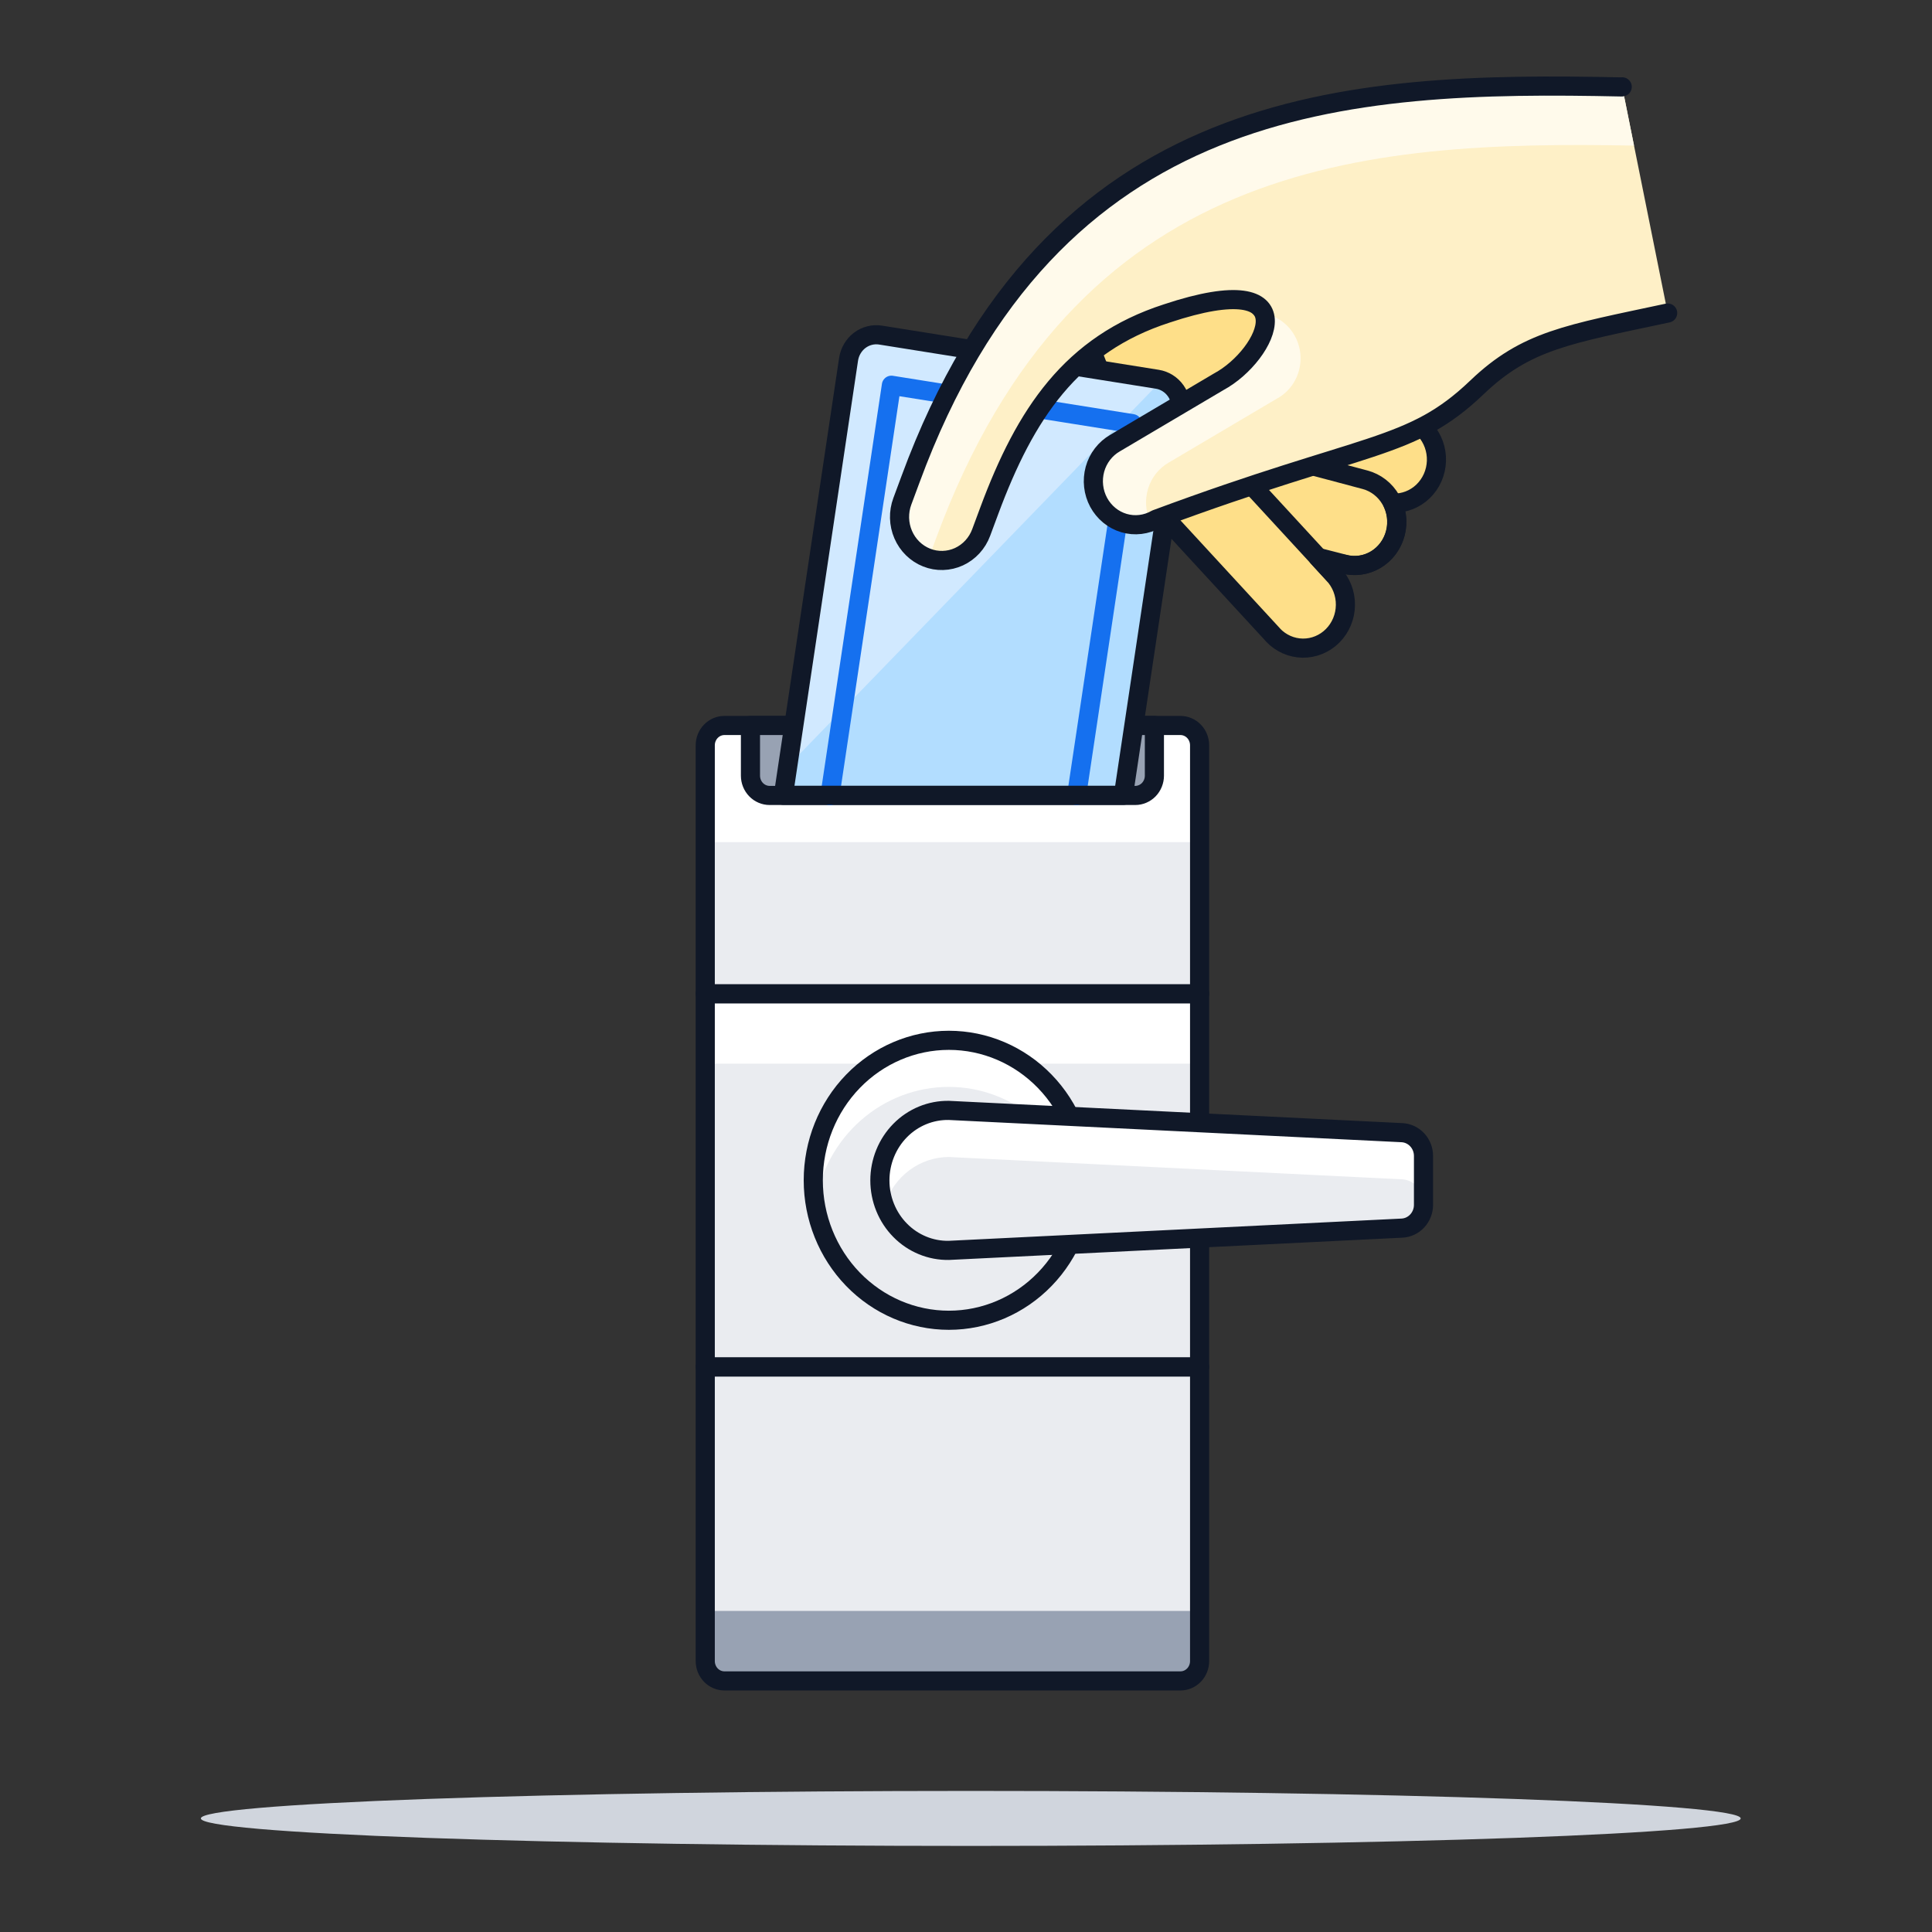 <svg xmlns="http://www.w3.org/2000/svg" width="101" height="101" viewBox="0 0 101 101" fill="none">
  <rect x="0" y="0" width="101" height="101" fill="#333333" stroke="none"/>
  <path d="M36.869 51.946H62.712V71.46H36.869V51.946Z" fill="#EAECF0"/>
  <path d="M36.869 51.946H62.712V55.605H36.869V51.946Z" fill="white"/>
  <path d="M36.869 51.946H62.712V71.46H36.869V51.946Z" stroke="#101828" stroke-linecap="round" stroke-linejoin="round"/>
  <path d="M61.71 87.874H37.871C37.606 87.874 37.351 87.765 37.163 87.571C36.975 87.377 36.869 87.113 36.869 86.839V71.465H62.712V86.839C62.712 87.113 62.606 87.377 62.418 87.571C62.23 87.765 61.975 87.874 61.71 87.874Z" fill="#EAECF0"/>
  <path d="M62.712 84.215H36.869V86.84C36.869 87.114 36.975 87.377 37.163 87.571C37.351 87.765 37.606 87.874 37.871 87.874H61.71C61.975 87.874 62.23 87.765 62.418 87.571C62.606 87.377 62.712 87.114 62.712 86.84V84.215Z" fill="#98A2B3"/>
  <path d="M61.71 87.874H37.871C37.606 87.874 37.351 87.765 37.163 87.571C36.975 87.377 36.869 87.113 36.869 86.839V71.465H62.712V86.839C62.712 87.113 62.606 87.377 62.418 87.571C62.23 87.765 61.975 87.874 61.71 87.874Z" stroke="#101828" stroke-linecap="round" stroke-linejoin="round"/>
  <path d="M62.712 51.952H36.869V38.961C36.869 38.686 36.975 38.423 37.163 38.229C37.351 38.035 37.606 37.926 37.871 37.926H61.71C61.975 37.926 62.23 38.035 62.418 38.229C62.606 38.423 62.712 38.686 62.712 38.961V51.952Z" fill="#EAECF0"/>
  <path d="M61.71 37.926H37.871C37.606 37.926 37.351 38.035 37.163 38.229C36.975 38.423 36.869 38.686 36.869 38.961V44.024H62.712V38.961C62.712 38.686 62.606 38.423 62.418 38.229C62.23 38.035 61.975 37.926 61.71 37.926Z" fill="white"/>
  <path d="M62.712 51.952H36.869V38.961C36.869 38.686 36.975 38.423 37.163 38.229C37.351 38.035 37.606 37.926 37.871 37.926H61.71C61.975 37.926 62.23 38.035 62.418 38.229C62.606 38.423 62.712 38.686 62.712 38.961V51.952Z" stroke="#101828" stroke-linecap="round" stroke-linejoin="round"/>
  <path d="M59.347 41.584H40.235C39.969 41.584 39.714 41.475 39.526 41.281C39.338 41.087 39.232 40.824 39.232 40.55V37.926H60.349V40.55C60.349 40.824 60.243 41.087 60.056 41.281C59.867 41.475 59.613 41.584 59.347 41.584Z" fill="#98A2B3" stroke="#101828" stroke-linecap="round" stroke-linejoin="round"/>
  <path d="M42.516 61.703C42.516 63.643 43.263 65.505 44.592 66.877C45.922 68.249 47.725 69.02 49.605 69.02C51.486 69.02 53.289 68.249 54.618 66.877C55.948 65.505 56.695 63.643 56.695 61.703C56.695 59.762 55.948 57.9 54.618 56.528C53.289 55.156 51.486 54.385 49.605 54.385C47.725 54.385 45.922 55.156 44.592 56.528C43.263 57.9 42.516 59.762 42.516 61.703Z" fill="#EAECF0"/>
  <path d="M56.585 62.947C56.313 61.236 55.462 59.681 54.181 58.559C52.902 57.436 51.277 56.82 49.597 56.82C47.918 56.82 46.293 57.436 45.013 58.559C43.733 59.681 42.882 61.236 42.61 62.947C42.435 61.896 42.485 60.819 42.756 59.791C43.026 58.762 43.511 57.807 44.177 56.992C44.842 56.177 45.672 55.522 46.608 55.073C47.545 54.623 48.565 54.391 49.597 54.391C50.63 54.391 51.65 54.623 52.587 55.073C53.523 55.522 54.353 56.177 55.018 56.992C55.684 57.807 56.169 58.762 56.439 59.791C56.71 60.819 56.76 61.896 56.585 62.947Z" fill="white"/>
  <path d="M42.516 61.703C42.516 63.643 43.263 65.505 44.592 66.877C45.922 68.249 47.725 69.02 49.605 69.02C51.486 69.02 53.289 68.249 54.618 66.877C55.948 65.505 56.695 63.643 56.695 61.703C56.695 59.762 55.948 57.9 54.618 56.528C53.289 55.156 51.486 54.385 49.605 54.385C47.725 54.385 45.922 55.156 44.592 56.528C43.263 57.9 42.516 59.762 42.516 61.703Z" stroke="#101828" stroke-linecap="round" stroke-linejoin="round"/>
  <path d="M49.603 58.049C49.133 58.041 48.665 58.13 48.228 58.31C47.791 58.49 47.393 58.758 47.058 59.099C46.722 59.44 46.456 59.846 46.274 60.294C46.092 60.742 45.998 61.222 45.998 61.708C45.998 62.194 46.092 62.675 46.274 63.123C46.456 63.571 46.722 63.977 47.058 64.317C47.393 64.658 47.791 64.926 48.228 65.106C48.665 65.287 49.133 65.375 49.603 65.367L73.293 64.203C73.596 64.188 73.882 64.053 74.091 63.826C74.301 63.599 74.418 63.298 74.417 62.984V60.432C74.418 60.119 74.301 59.817 74.091 59.59C73.882 59.364 73.596 59.228 73.293 59.213L49.603 58.049Z" fill="#EAECF0"/>
  <path d="M74.419 62.871C74.42 62.558 74.303 62.256 74.094 62.029C73.884 61.803 73.598 61.667 73.295 61.652L49.605 60.485C48.869 60.486 48.151 60.725 47.553 61.167C46.954 61.609 46.504 62.233 46.265 62.952C46.072 62.399 46.011 61.807 46.086 61.224C46.161 60.642 46.371 60.087 46.699 59.606C47.026 59.125 47.46 58.733 47.965 58.462C48.47 58.191 49.031 58.049 49.6 58.049L73.295 59.213C73.598 59.228 73.884 59.363 74.094 59.59C74.303 59.817 74.42 60.118 74.419 60.431V62.984" fill="white"/>
  <path d="M49.603 58.049C49.133 58.041 48.665 58.13 48.228 58.31C47.791 58.49 47.393 58.758 47.058 59.099C46.722 59.44 46.456 59.846 46.274 60.294C46.092 60.742 45.998 61.222 45.998 61.708C45.998 62.194 46.092 62.675 46.274 63.123C46.456 63.571 46.722 63.977 47.058 64.317C47.393 64.658 47.791 64.926 48.228 65.106C48.665 65.287 49.133 65.375 49.603 65.367L73.293 64.203C73.596 64.188 73.882 64.053 74.091 63.826C74.301 63.599 74.418 63.298 74.417 62.984V60.432C74.418 60.119 74.301 59.817 74.091 59.59C73.882 59.364 73.596 59.228 73.293 59.213L49.603 58.049Z" stroke="#101828" stroke-linecap="round" stroke-linejoin="round"/>
  <path d="M66.553 33.195L60.706 26.85C60.321 26.397 60.012 25.88 59.795 25.32L56.932 17.974C56.08 17.074 57.378 16.997 58.249 16.112C59.12 15.227 62.828 12.789 63.68 13.688L71.025 21.654L72.968 21.748C73.553 21.77 74.105 22.03 74.504 22.473C74.902 22.915 75.114 23.503 75.093 24.106C75.072 24.71 74.819 25.28 74.391 25.692C73.962 26.103 73.392 26.322 72.808 26.3C72.99 26.691 73.059 27.128 73.008 27.558C72.958 27.989 72.789 28.396 72.522 28.731C72.255 29.066 71.901 29.315 71.501 29.449C71.101 29.583 70.672 29.596 70.266 29.487L68.904 29.138L69.706 30.012C70.116 30.444 70.342 31.026 70.335 31.63C70.329 32.234 70.09 32.811 69.671 33.234C69.464 33.443 69.219 33.608 68.95 33.719C68.681 33.831 68.393 33.886 68.103 33.883C67.518 33.876 66.959 33.63 66.55 33.197L66.553 33.195Z" fill="#FEDF89" stroke="#101828" stroke-linecap="round" stroke-linejoin="round"/>
  <path d="M68.637 24.355L71.36 25.08C71.641 25.155 71.904 25.286 72.136 25.466C72.368 25.646 72.563 25.871 72.71 26.129C72.857 26.387 72.954 26.672 72.995 26.968C73.035 27.264 73.019 27.566 72.946 27.856C72.874 28.146 72.747 28.418 72.573 28.657C72.398 28.896 72.18 29.098 71.93 29.25C71.68 29.402 71.404 29.502 71.117 29.543C70.83 29.585 70.538 29.568 70.257 29.494" stroke="#101828" stroke-linecap="round" stroke-linejoin="round"/>
  <path d="M65.447 25.381L69.71 30.009" stroke="#101828" stroke-linecap="round" stroke-linejoin="round"/>
  <path d="M60.504 19.827L46.036 17.518C45.846 17.487 45.651 17.496 45.464 17.543C45.276 17.59 45.099 17.675 44.944 17.792C44.788 17.91 44.657 18.058 44.557 18.229C44.457 18.399 44.39 18.588 44.361 18.785L40.953 41.576H58.729L61.728 21.551C61.787 21.155 61.691 20.751 61.462 20.428C61.232 20.105 60.888 19.889 60.504 19.827Z" fill="#B2DDFF"/>
  <path d="M60.71 19.905C60.645 19.874 60.578 19.848 60.509 19.827L46.036 17.518C45.846 17.487 45.651 17.496 45.464 17.543C45.276 17.59 45.1 17.675 44.944 17.792C44.788 17.91 44.657 18.058 44.557 18.229C44.457 18.399 44.39 18.588 44.361 18.785L41.174 40.068L60.71 19.905Z" fill="#D1E9FF"/>
  <path d="M43.387 41.595L46.6 20.139L59.194 22.147L56.282 41.587" stroke="#1570EF" stroke-linecap="round" stroke-linejoin="round"/>
  <path d="M60.504 19.827L46.036 17.518C45.846 17.487 45.651 17.496 45.464 17.543C45.276 17.59 45.099 17.675 44.944 17.792C44.788 17.91 44.657 18.058 44.557 18.229C44.457 18.399 44.39 18.588 44.361 18.785L40.953 41.576H58.729L61.728 21.551C61.787 21.155 61.691 20.751 61.462 20.428C61.232 20.105 60.888 19.889 60.504 19.827Z" stroke="#101828" stroke-linecap="round" stroke-linejoin="round"/>
  <path d="M87.183 16.364L84.805 4.54L84.784 4.545C70.376 4.235 54.99 4.977 47.597 25.062L47.172 26.207C47.068 26.486 47.019 26.784 47.026 27.083C47.034 27.382 47.099 27.677 47.217 27.95C47.335 28.223 47.504 28.47 47.714 28.675C47.925 28.881 48.172 29.042 48.443 29.149C48.714 29.257 49.002 29.308 49.292 29.299C49.582 29.291 49.867 29.225 50.132 29.103C50.397 28.981 50.636 28.806 50.835 28.589C51.035 28.372 51.191 28.116 51.294 27.837L51.719 26.693C53.599 21.631 56 18.002 60.992 16.388C68.51 13.883 66.305 18.561 63.715 19.956L58.291 23.164C58.038 23.309 57.815 23.505 57.635 23.739C57.454 23.974 57.321 24.242 57.241 24.53C57.162 24.818 57.138 25.119 57.172 25.416C57.205 25.713 57.294 26 57.435 26.262C57.576 26.523 57.766 26.753 57.993 26.939C58.22 27.125 58.48 27.263 58.759 27.345C59.038 27.427 59.329 27.452 59.617 27.417C59.905 27.383 60.184 27.29 60.437 27.145C71.471 23.042 73.743 23.565 77.207 20.255C79.794 17.783 81.965 17.482 87.183 16.364Z" fill="#FEF0C7"/>
  <path d="M48.548 29.187L48.936 28.143C56.208 8.382 71.217 7.348 85.422 7.612L84.804 4.54L84.783 4.545C70.375 4.235 54.989 4.977 47.596 25.062L47.171 26.207C46.962 26.771 46.979 27.398 47.217 27.95C47.456 28.501 47.896 28.933 48.443 29.15C48.479 29.163 48.513 29.176 48.548 29.187Z" fill="#FFFAEB"/>
  <path d="M60.139 27.291C59.885 26.746 59.843 26.122 60.02 25.545C60.196 24.969 60.579 24.483 61.09 24.187L66.761 20.834C67.159 20.619 67.487 20.287 67.704 19.881C67.921 19.476 68.018 19.013 67.984 18.551C67.949 18.088 67.784 17.647 67.508 17.28C67.233 16.914 66.859 16.639 66.434 16.489L66.055 16.355C66.504 17.356 65.168 19.179 63.714 19.964L58.29 23.171C57.779 23.465 57.401 23.957 57.241 24.538C57.08 25.119 57.15 25.742 57.435 26.27C57.719 26.797 58.195 27.187 58.758 27.353C59.321 27.518 59.925 27.446 60.436 27.153" fill="#FFFAEB"/>
  <path d="M84.805 4.54L84.784 4.545C70.376 4.235 54.99 4.977 47.597 25.062L47.172 26.207C47.068 26.486 47.019 26.784 47.026 27.083C47.034 27.382 47.099 27.677 47.217 27.95C47.335 28.223 47.504 28.47 47.714 28.675C47.925 28.881 48.172 29.042 48.443 29.149C48.714 29.257 49.002 29.308 49.292 29.299C49.582 29.291 49.867 29.225 50.132 29.103C50.397 28.981 50.636 28.806 50.835 28.589C51.035 28.372 51.191 28.116 51.294 27.837L51.719 26.693C53.599 21.631 56 18.002 60.992 16.388C68.51 13.883 66.305 18.561 63.715 19.956L58.291 23.164C58.038 23.309 57.815 23.505 57.635 23.739C57.454 23.974 57.321 24.242 57.241 24.53C57.162 24.818 57.138 25.119 57.172 25.416C57.205 25.713 57.294 26 57.435 26.262C57.576 26.523 57.766 26.753 57.993 26.939C58.22 27.125 58.48 27.263 58.759 27.345C59.038 27.427 59.329 27.452 59.617 27.417C59.905 27.383 60.184 27.29 60.437 27.145C71.471 23.042 73.743 23.565 77.207 20.255C79.792 17.783 81.963 17.482 87.181 16.364" stroke="#101828" stroke-linecap="round" stroke-linejoin="round"/>
  <path d="M10.5 95.062C10.5 95.444 14.741 95.809 22.289 96.079C29.837 96.349 40.075 96.5 50.749 96.5C61.424 96.5 71.662 96.349 79.21 96.079C86.758 95.809 90.999 95.444 90.999 95.062C90.999 94.681 86.758 94.316 79.21 94.046C71.662 93.776 61.424 93.625 50.749 93.625C40.075 93.625 29.837 93.776 22.289 94.046C14.741 94.316 10.5 94.681 10.5 95.062Z" fill="#D0D5DD"/>
</svg>